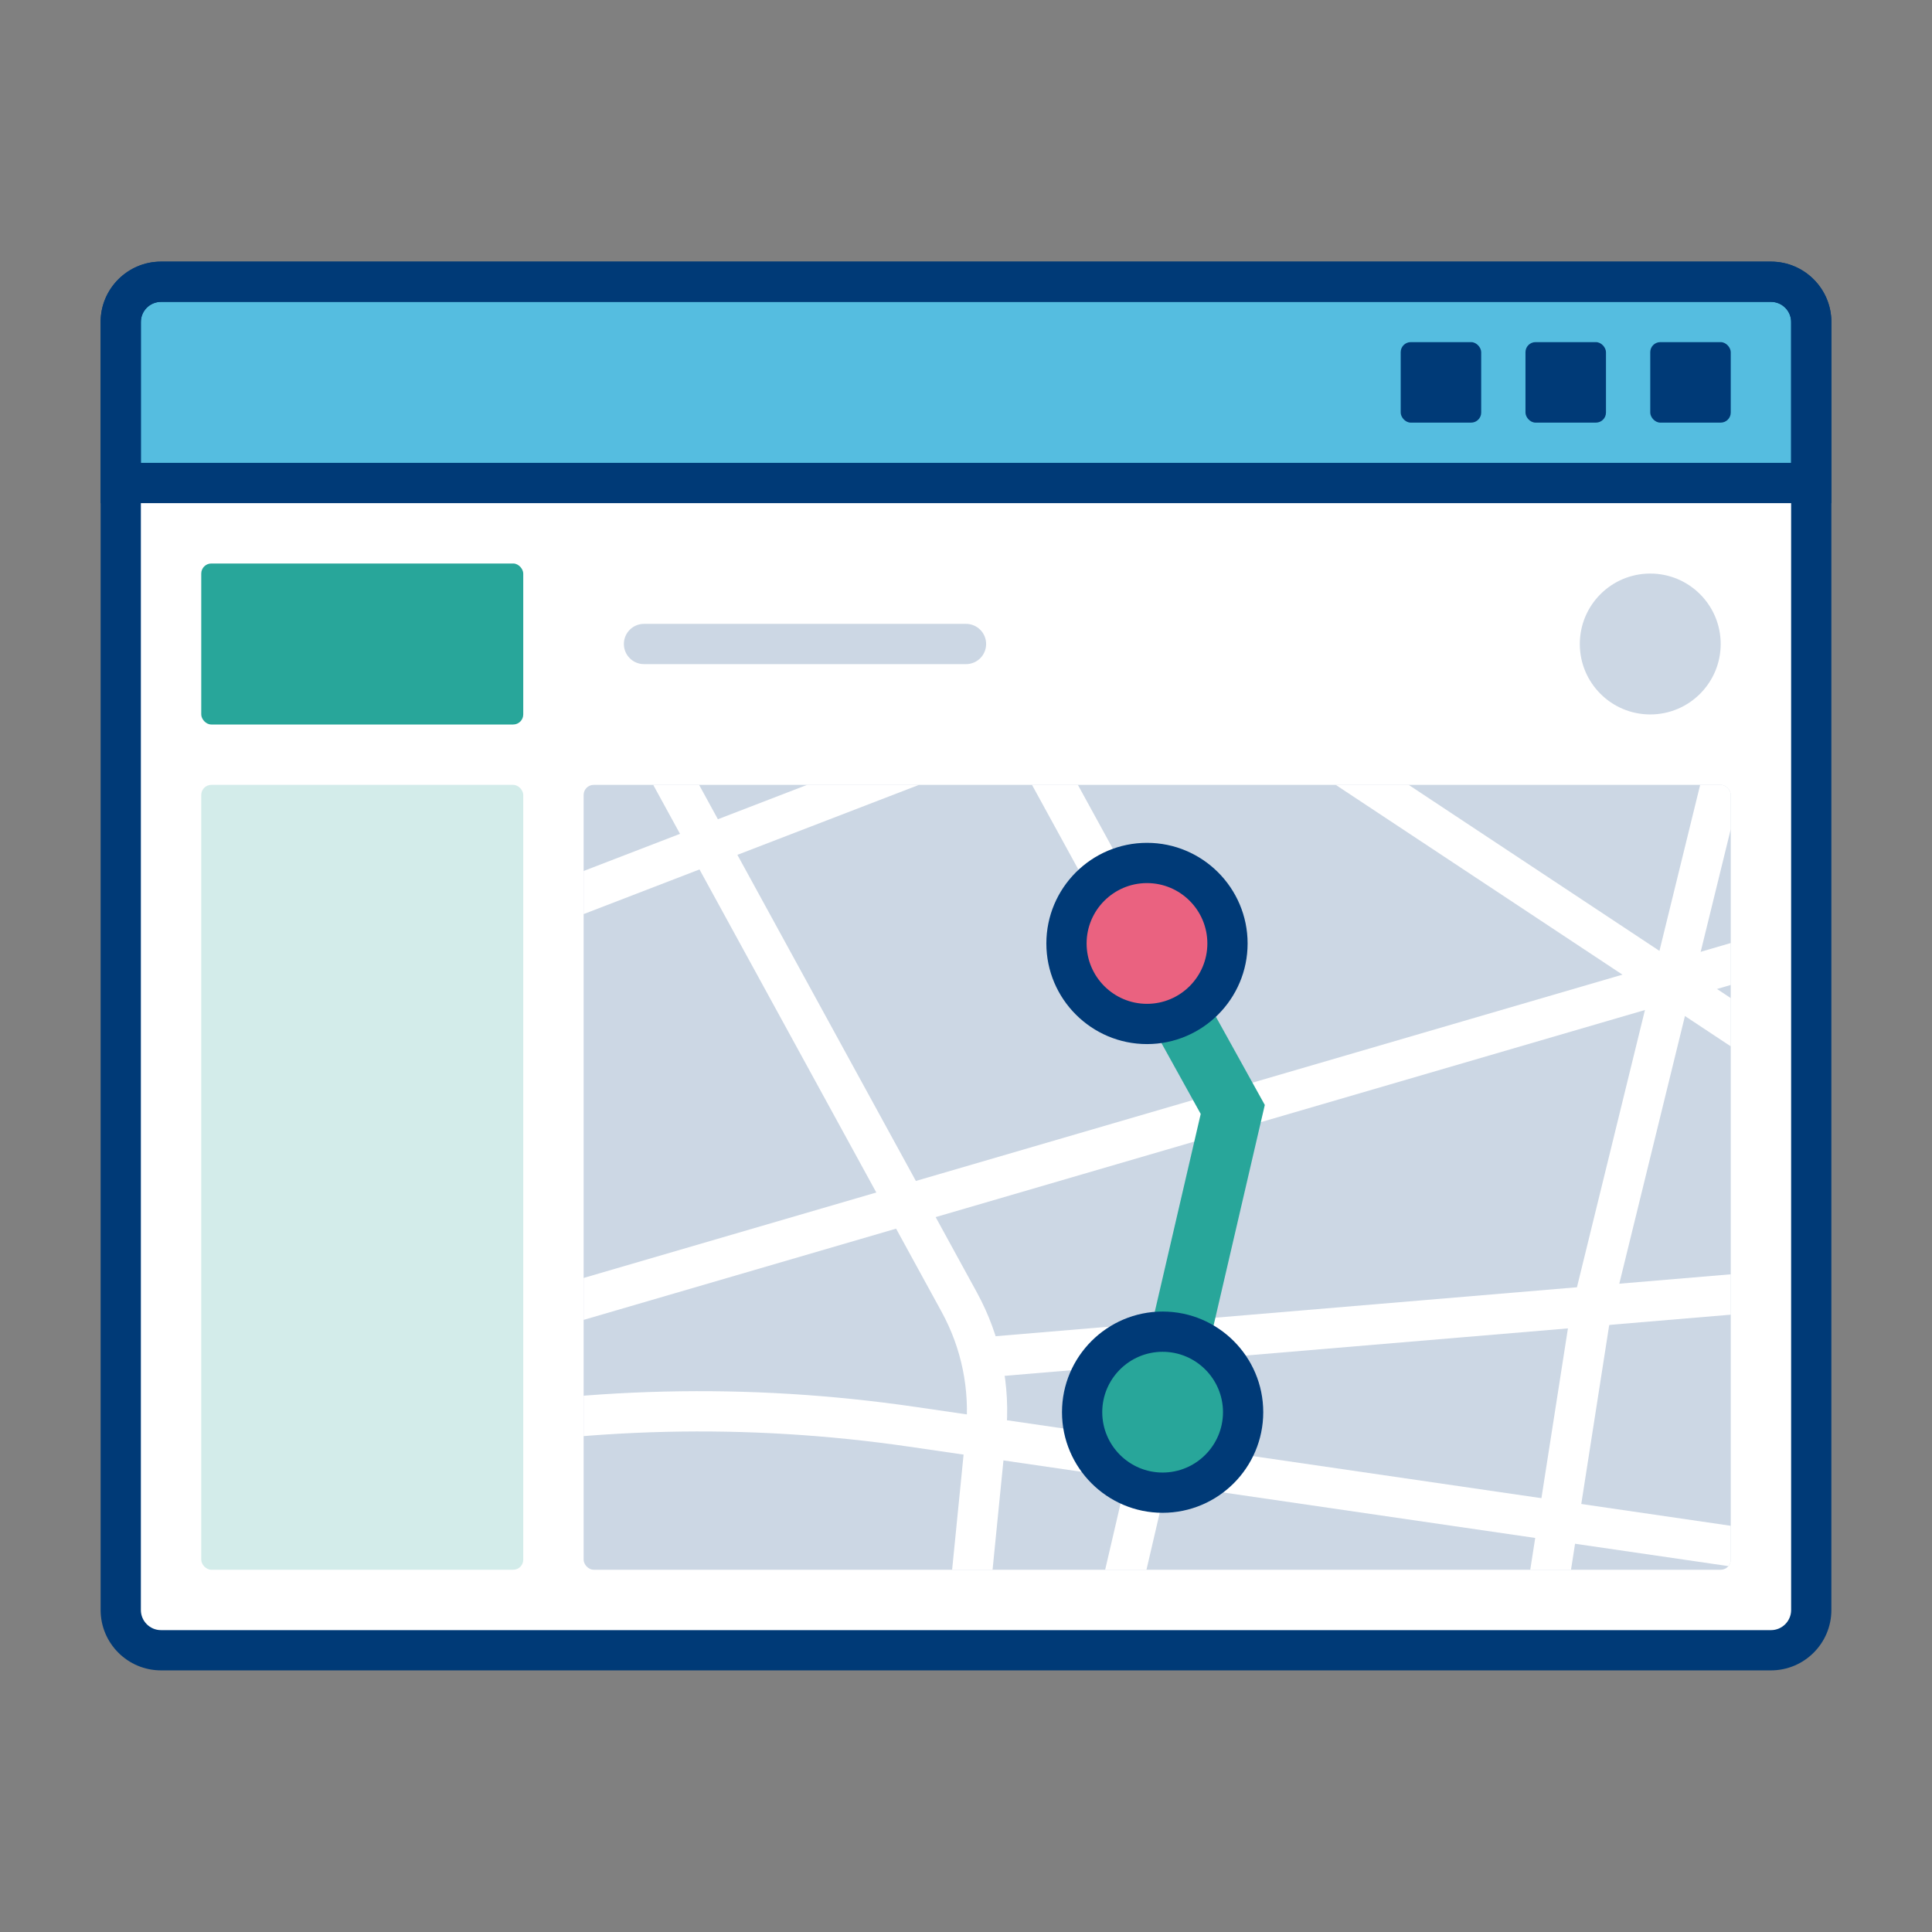 <?xml version="1.0" encoding="UTF-8"?><svg id="_レイヤー_2" xmlns="http://www.w3.org/2000/svg" width="96" height="96" xmlns:xlink="http://www.w3.org/1999/xlink" viewBox="0 0 96 96"><rect x="0" y="0" width="96" height="96" fill="#808080" stroke="none"/><defs><style>.cls-1{fill:#fff;}.cls-2{fill:#55bde0;}.cls-3{clip-path:url(#clippath);}.cls-4{fill:#003a77;}.cls-5{fill:none;}.cls-6{fill:#ccd7e4;}.cls-7{fill:#d3ecea;}.cls-8{fill:#ea6280;}.cls-9{fill:#28a69a;}</style><clipPath id="clippath"><rect class="cls-5" x="29" y="39" width="57" height="39" rx=".5" ry=".5"/></clipPath></defs><g id="illust"><g><rect class="cls-5" width="96" height="96"/><g><rect class="cls-5" width="96" height="96"/><g><rect class="cls-1" x="6" y="14" width="84" height="68"/><g><rect class="cls-1" x="6" y="14" width="84" height="68" rx="1" ry="1"/><g><path class="cls-2" d="M7,14H89c.552,0,1,.448,1,1v9H6V15c0-.552,.448-1,1-1Z"/><path class="cls-4" d="M91,25H5v-9c0-1.654,1.346-3,3-3H88c1.654,0,3,1.346,3,3v9ZM7,23H89v-7c0-.552-.448-1-1-1H8c-.552,0-1,.448-1,1v7Z"/></g><path class="cls-4" d="M88,83H8c-1.654,0-3-1.346-3-3V16c0-1.654,1.346-3,3-3H88c1.654,0,3,1.346,3,3V80c0,1.654-1.346,3-3,3ZM8,15c-.552,0-1,.448-1,1V80c0,.552,.448,1,1,1H88c.552,0,1-.448,1-1V16c0-.552-.448-1-1-1H8Z"/><rect class="cls-4" x="82" y="17" width="4" height="4" rx=".5" ry=".5"/><rect class="cls-4" x="75.8" y="17" width="4" height="4" rx=".5" ry=".5"/><rect class="cls-4" x="69.6" y="17" width="4" height="4" rx=".5" ry=".5"/></g><rect class="cls-9" x="10" y="28" width="16" height="8" rx=".5" ry=".5"/><rect class="cls-7" x="10" y="39" width="16" height="39" rx=".5" ry=".5"/><rect class="cls-6" x="29" y="39" width="57" height="39" rx=".5" ry=".5"/><circle class="cls-6" cx="82" cy="32" r="3.5"/><path class="cls-6" d="M48,33h-16c-.553,0-1-.447-1-1s.447-1,1-1h16c.553,0,1,.447,1,1s-.447,1-1,1Z"/><g class="cls-3"><g><g><polygon class="cls-1" points="102.059 103.733 101.929 62.536 64.648 37.859 65.752 36.191 103.925 61.46 104.059 103.728 102.059 103.733"/><path class="cls-1" d="M129.855,84.23l-84.689-12.347c-8.047-1.171-16.174-.979-24.159,.572l-14.878,2.894-.381-1.963,14.878-2.894c8.204-1.597,16.558-1.794,24.829-.588l84.689,12.347-.289,1.979Z"/><rect class="cls-1" x="73.019" y="31.67" width="2.001" height="112.339" transform="translate(-19.585 154.419) rotate(-85.304)"/><rect class="cls-1" x="14.503" y="37.877" width="57.404" height="1.999" transform="translate(-11.089 18.135) rotate(-21.074)"/><rect class="cls-1" x="15.799" y="51.105" width="111.601" height="2" transform="translate(-11.734 22.155) rotate(-16.276)"/><rect class="cls-1" x="52.961" y="26.633" width="2" height="30.363" transform="translate(-13.454 31.071) rotate(-28.717)"/><path class="cls-1" d="M46.459,106.732l-1.99-.197,3.526-35.411c.206-2.068-.212-4.124-1.21-5.946L27.002,29.032l1.754-.961,19.783,36.146c1.192,2.178,1.693,4.634,1.446,7.105l-3.526,35.41Z"/><rect class="cls-1" x="54.383" y="85.712" width="42.612" height="2.001" transform="translate(-21.661 148.119) rotate(-81.126)"/><polygon class="cls-1" points="48.808 68.458 48.64 66.466 113.421 61.01 122.216 56.534 123.122 58.317 113.784 62.986 48.808 68.458"/><rect class="cls-1" x="64.101" y="45.702" width="39.038" height="2.001" transform="translate(18.346 116.794) rotate(-76.221)"/><rect class="cls-1" x="39.829" y="71.149" width="34.947" height="1.999" transform="translate(-25.956 111.608) rotate(-76.9)"/></g><g><polygon class="cls-9" points="58.771 72.454 55.849 71.776 59.663 55.351 55.094 47.105 57.717 45.65 62.847 54.905 58.771 72.454"/><g><circle class="cls-8" cx="56.994" cy="46.88" r="4"/><path class="cls-4" d="M56.993,51.88c-2.757,0-5-2.243-5-5s2.243-5,5-5,5,2.243,5,5-2.243,5-5,5Zm0-8c-1.654,0-3,1.346-3,3s1.346,3,3,3,3-1.346,3-3-1.346-3-3-3Z"/></g><g><circle class="cls-9" cx="57.77" cy="70.17" r="4"/><path class="cls-4" d="M57.77,75.17c-2.757,0-5-2.243-5-5s2.243-5,5-5,5,2.243,5,5-2.243,5-5,5Zm0-8c-1.654,0-3,1.346-3,3s1.346,3,3,3,3-1.346,3-3-1.346-3-3-3Z"/></g></g></g></g></g></g></g></g></svg>